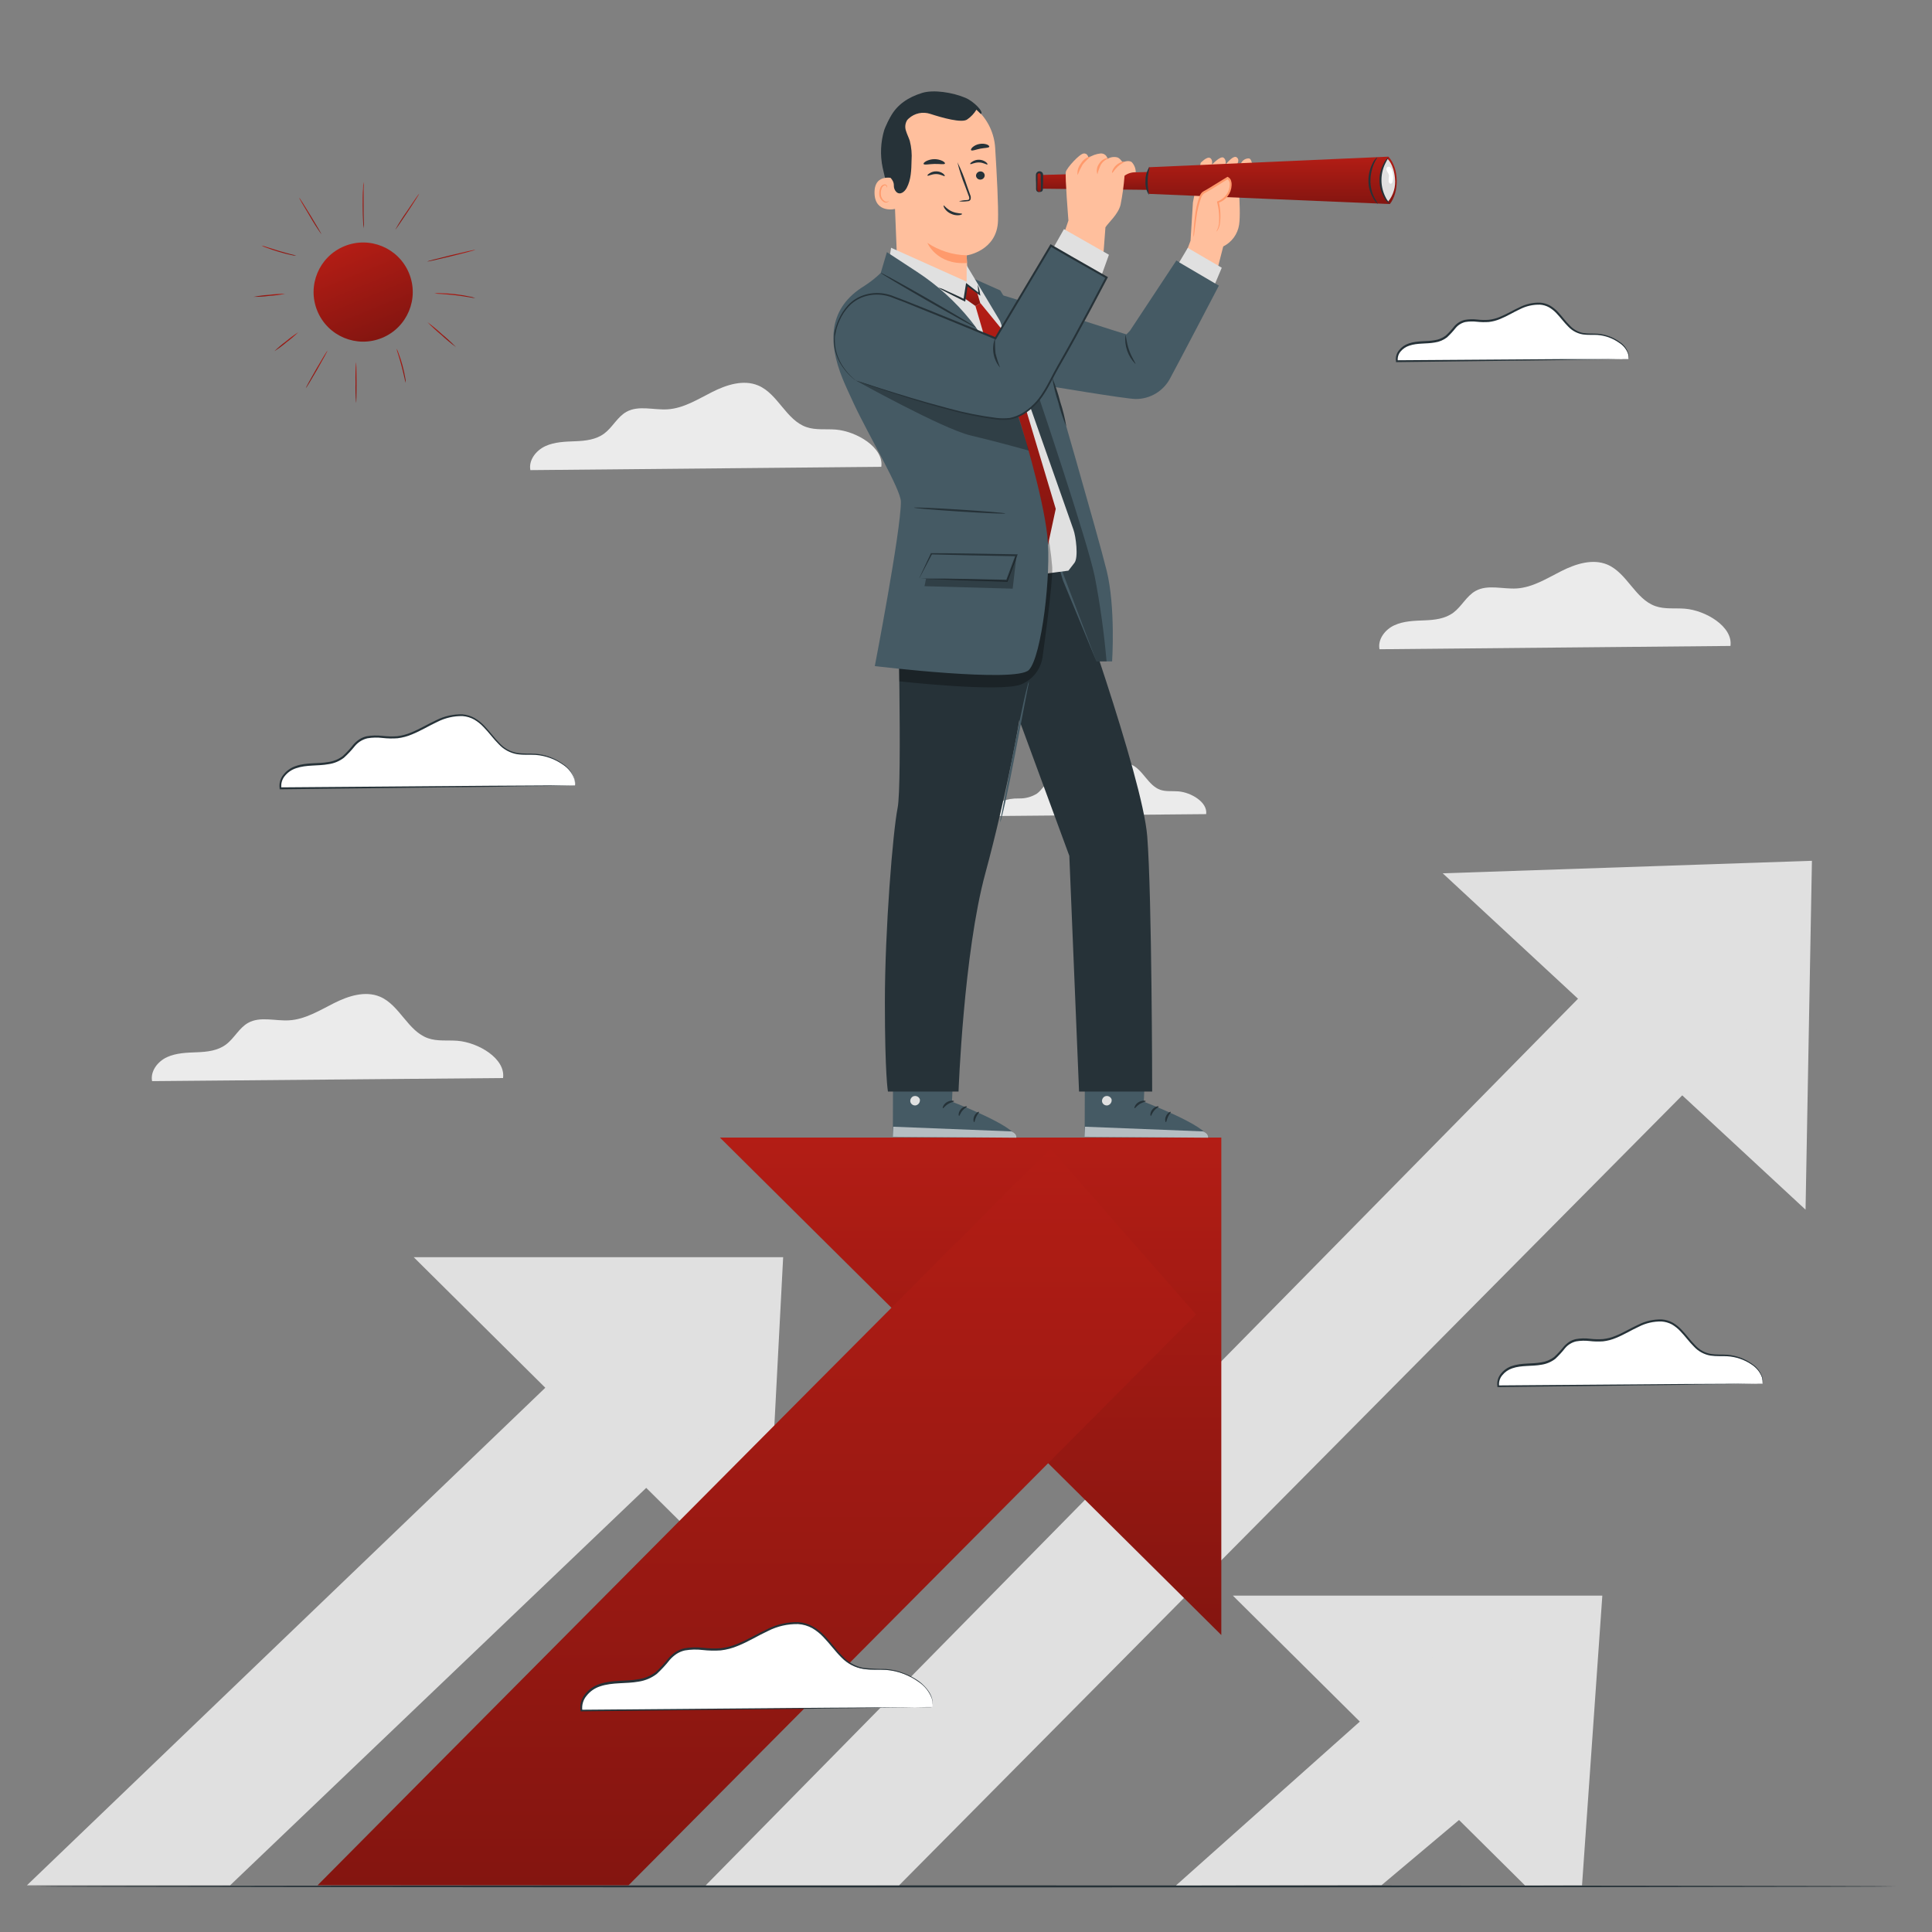 <svg width="169" height="169" viewBox="0 0 169 169" fill="none" xmlns="http://www.w3.org/2000/svg">
<rect x="0" y="0" width="169" height="169" fill="#808080" stroke="none"/>
<path d="M151.37 56.503C151.603 54.813 149.196 53.39 147.385 53.245C146.523 53.177 145.627 53.309 144.809 53.022C143.038 52.407 142.328 50.118 140.601 49.388C139.31 48.844 137.819 49.328 136.569 49.96C135.318 50.592 134.077 51.383 132.678 51.474C131.461 51.552 130.136 51.099 129.072 51.694C128.277 52.136 127.862 53.046 127.132 53.59C126.401 54.134 125.482 54.232 124.593 54.266C123.704 54.3 122.788 54.323 121.977 54.692C121.166 55.06 120.5 55.919 120.669 56.791L151.37 56.503Z" fill="#EBEBEB"/>
<path d="M77.091 40.835C77.327 39.145 74.917 37.726 73.109 37.577C72.247 37.51 71.348 37.641 70.534 37.357C68.759 36.739 68.052 34.451 66.325 33.721C65.031 33.176 63.544 33.66 62.293 34.292C61.042 34.924 59.802 35.715 58.399 35.806C57.182 35.884 55.861 35.431 54.796 36.026C54.002 36.468 53.586 37.378 52.856 37.922C52.126 38.466 51.207 38.564 50.318 38.598C49.429 38.632 48.509 38.655 47.702 39.027C46.894 39.399 46.224 40.251 46.394 41.123L77.091 40.835Z" fill="#EBEBEB"/>
<path d="M44.004 94.3C44.237 92.593 41.831 91.187 40.019 91.042C39.157 90.974 38.258 91.106 37.444 90.819C35.672 90.204 34.963 87.915 33.236 87.185C31.941 86.641 30.454 87.124 29.203 87.757C27.953 88.389 26.699 89.163 25.313 89.251C24.093 89.332 22.771 88.879 21.706 89.474C20.912 89.916 20.496 90.826 19.766 91.37C19.036 91.914 18.117 92.012 17.228 92.046C16.339 92.08 15.419 92.103 14.612 92.472C13.804 92.84 13.135 93.699 13.304 94.571L44.004 94.3Z" fill="#EBEBEB"/>
<path d="M105.507 71.215C105.653 70.171 104.179 69.312 103.074 69.224C102.546 69.18 101.999 69.261 101.498 69.089C100.417 68.711 99.984 67.311 98.926 66.865C98.139 66.527 97.236 66.831 96.462 67.203C95.688 67.575 94.941 68.072 94.096 68.126C93.353 68.173 92.545 67.899 91.892 68.261C91.409 68.531 91.156 69.093 90.706 69.42C90.242 69.708 89.704 69.855 89.158 69.843C88.614 69.828 88.071 69.916 87.559 70.103C87.305 70.201 87.09 70.379 86.946 70.61C86.801 70.841 86.736 71.113 86.758 71.384L105.507 71.215Z" fill="#EBEBEB"/>
<path d="M165.882 165.01C165.882 165.057 129.459 165.098 84.532 165.098C39.605 165.098 3.176 165.057 3.176 165.01C3.176 164.962 39.595 164.922 84.532 164.922C129.469 164.922 165.882 164.962 165.882 165.01Z" fill="#263238"/>
<path d="M107.846 139.578L133.399 164.928L138.387 164.915L140.162 139.578H107.846Z" fill="#E0E0E0"/>
<path d="M128.618 141.977L102.869 164.927L120.854 164.9L136.013 152.15L128.618 141.977Z" fill="#E0E0E0"/>
<path d="M126.201 76.392L157.939 105.815L158.497 75.297L126.201 76.392Z" fill="#E0E0E0"/>
<path d="M147.578 77.664L61.736 164.915H78.65L155.315 87.581L147.578 77.664Z" fill="#E0E0E0"/>
<path d="M36.19 109.973L66.914 140.454L68.506 109.973H36.19Z" fill="#E0E0E0"/>
<path d="M57.517 111.969L2.355 164.916H20.131L64.912 122.143L57.517 111.969Z" fill="#E0E0E0"/>
<path d="M62.975 99.508L106.833 143.022V99.508H62.975Z" fill="url(#paint0_linear_5208_80035)"/>
<path d="M91.911 100.488C90.918 101.283 27.779 164.914 27.779 164.914H54.981L104.617 114.985L91.911 100.488Z" fill="url(#paint1_linear_5208_80035)"/>
<path d="M33.415 29.56C35.63 28.65 36.689 26.117 35.78 23.901C34.87 21.686 32.337 20.627 30.121 21.537C27.905 22.446 26.847 24.98 27.756 27.195C28.666 29.411 31.199 30.47 33.415 29.56Z" fill="url(#paint2_linear_5208_80035)"/>
<path d="M31.152 35.248C31.102 34.653 31.084 34.056 31.098 33.46C31.082 32.864 31.098 32.267 31.145 31.672C31.169 31.672 31.189 32.473 31.189 33.46C31.189 34.447 31.176 35.248 31.152 35.248Z" fill="url(#paint3_linear_5208_80035)"/>
<path d="M28.652 30.66C28.676 30.66 28.267 31.421 27.743 32.33C27.219 33.239 26.773 33.966 26.753 33.953C26.732 33.939 27.138 33.195 27.662 32.283C28.186 31.37 28.632 30.647 28.652 30.66Z" fill="url(#paint4_linear_5208_80035)"/>
<path d="M26.089 29.066C25.771 29.376 25.432 29.664 25.075 29.928C24.737 30.216 24.379 30.48 24.004 30.719C24.323 30.41 24.661 30.122 25.018 29.857C25.357 29.57 25.715 29.306 26.089 29.066Z" fill="url(#paint5_linear_5208_80035)"/>
<path d="M35.492 33.487C35.442 33.344 35.404 33.197 35.377 33.048C35.316 32.774 35.228 32.396 35.117 31.983C35.005 31.571 34.894 31.203 34.809 30.936C34.758 30.792 34.717 30.645 34.688 30.496C34.765 30.628 34.826 30.769 34.87 30.915C35 31.257 35.113 31.606 35.208 31.96C35.32 32.375 35.397 32.757 35.445 33.035C35.479 33.183 35.495 33.335 35.492 33.487Z" fill="url(#paint6_linear_5208_80035)"/>
<path d="M39.887 30.363C39.441 30.034 39.013 29.679 38.606 29.301C38.178 28.949 37.77 28.573 37.383 28.176C37.83 28.503 38.258 28.856 38.664 29.234C39.092 29.588 39.5 29.965 39.887 30.363Z" fill="url(#paint7_linear_5208_80035)"/>
<path d="M41.578 26.076C41.404 26.063 41.23 26.038 41.058 26.002C40.72 25.947 40.291 25.877 39.797 25.822C39.304 25.768 38.858 25.731 38.53 25.711C38.354 25.709 38.179 25.694 38.006 25.663C38.181 25.64 38.357 25.635 38.533 25.647C38.959 25.653 39.384 25.681 39.807 25.731C40.231 25.779 40.652 25.848 41.068 25.937C41.243 25.963 41.414 26.01 41.578 26.076Z" fill="url(#paint8_linear_5208_80035)"/>
<path d="M41.576 21.854C41.576 21.878 40.643 22.128 39.481 22.412C38.318 22.695 37.365 22.905 37.361 22.878C37.358 22.851 38.294 22.604 39.457 22.32C40.62 22.036 41.576 21.827 41.576 21.854Z" fill="url(#paint9_linear_5208_80035)"/>
<path d="M36.67 16.938C36.691 16.938 36.241 17.668 35.656 18.54C35.072 19.412 34.598 20.105 34.578 20.091C34.887 19.539 35.225 19.005 35.592 18.489C36.17 17.62 36.65 16.924 36.67 16.938Z" fill="url(#paint10_linear_5208_80035)"/>
<path d="M31.807 15.91C31.82 16.109 31.82 16.309 31.807 16.508C31.807 16.873 31.807 17.381 31.807 17.942C31.807 18.503 31.807 19.01 31.824 19.378C31.837 19.576 31.837 19.775 31.824 19.973C31.787 19.777 31.766 19.578 31.763 19.378C31.743 19.013 31.723 18.503 31.723 17.942C31.723 17.381 31.723 16.873 31.76 16.505C31.758 16.306 31.774 16.107 31.807 15.91Z" fill="url(#paint11_linear_5208_80035)"/>
<path d="M28.12 20.5C27.755 19.99 27.417 19.462 27.106 18.918C26.562 18.029 26.142 17.299 26.163 17.285C26.183 17.272 26.643 17.982 27.177 18.871C27.711 19.759 28.14 20.486 28.12 20.5Z" fill="url(#paint12_linear_5208_80035)"/>
<path d="M25.922 22.369C25.765 22.365 25.61 22.343 25.459 22.305C25.178 22.244 24.783 22.149 24.37 22.024C23.958 21.899 23.569 21.771 23.302 21.666C23.152 21.62 23.008 21.557 22.873 21.477C23.026 21.507 23.177 21.55 23.323 21.605C23.596 21.693 23.975 21.815 24.394 21.943C24.813 22.071 25.198 22.173 25.476 22.247C25.628 22.274 25.777 22.314 25.922 22.369Z" fill="url(#paint13_linear_5208_80035)"/>
<path d="M24.957 25.699C24.5 25.79 24.038 25.85 23.574 25.878C23.113 25.939 22.647 25.969 22.182 25.966C22.638 25.877 23.1 25.818 23.564 25.787C24.026 25.728 24.491 25.699 24.957 25.699Z" fill="url(#paint14_linear_5208_80035)"/>
<path d="M154.177 121.038C154.356 119.754 152.541 118.696 151.179 118.584C150.53 118.534 149.854 118.632 149.238 118.419C147.903 117.952 147.373 116.229 146.071 115.681C145.098 115.272 143.976 115.637 143.029 116.11C142.083 116.583 141.153 117.182 140.102 117.249C139.186 117.31 138.189 116.969 137.398 117.418C136.8 117.756 136.486 118.432 135.935 118.845C135.362 119.2 134.699 119.38 134.025 119.362C133.353 119.35 132.684 119.465 132.055 119.7C131.446 119.977 130.943 120.623 131.071 121.278L154.177 121.038Z" fill="white"/>
<path d="M154.172 121.037H154.06H153.722L152.404 121.06L147.51 121.135L131.059 121.334H130.985V121.263C130.955 121.069 130.967 120.872 131.019 120.683C131.072 120.494 131.164 120.318 131.289 120.168C131.536 119.853 131.87 119.618 132.249 119.492C133.114 119.198 134.01 119.323 134.828 119.171C135.234 119.111 135.619 118.951 135.947 118.704C136.248 118.424 136.529 118.121 136.785 117.799C136.925 117.639 137.085 117.498 137.262 117.379C137.442 117.263 137.643 117.181 137.853 117.136C138.257 117.065 138.67 117.055 139.077 117.106C139.461 117.152 139.85 117.161 140.236 117.133C140.61 117.09 140.977 116.994 141.324 116.849C142.021 116.568 142.649 116.173 143.312 115.875C143.948 115.554 144.654 115.396 145.367 115.416C145.709 115.442 146.041 115.542 146.34 115.71C146.62 115.877 146.875 116.083 147.097 116.321C147.537 116.781 147.882 117.275 148.284 117.673C148.644 118.073 149.127 118.341 149.656 118.434C150.156 118.515 150.646 118.471 151.106 118.505C151.895 118.572 152.65 118.855 153.29 119.323C153.707 119.603 154.017 120.016 154.168 120.496C154.209 120.665 154.215 120.841 154.185 121.013C154.191 120.842 154.174 120.672 154.135 120.506C153.972 120.042 153.661 119.645 153.249 119.377C152.607 118.939 151.858 118.683 151.083 118.637C150.633 118.61 150.143 118.657 149.622 118.579C149.068 118.485 148.56 118.209 148.179 117.795C147.763 117.386 147.415 116.893 146.983 116.443C146.769 116.215 146.525 116.018 146.256 115.858C145.972 115.706 145.658 115.616 145.337 115.595C144.649 115.581 143.968 115.737 143.356 116.051C142.707 116.345 142.078 116.744 141.365 117.031C141.004 117.185 140.623 117.287 140.233 117.332C139.836 117.36 139.438 117.351 139.043 117.305C138.653 117.259 138.258 117.269 137.87 117.335C137.485 117.426 137.14 117.641 136.89 117.947C136.631 118.278 136.346 118.587 136.038 118.873C135.687 119.139 135.274 119.312 134.838 119.377C133.983 119.532 133.098 119.411 132.286 119.691C131.94 119.805 131.635 120.018 131.408 120.303C131.297 120.434 131.216 120.587 131.169 120.752C131.123 120.917 131.112 121.09 131.137 121.26L131.049 121.189L147.442 121.064L152.357 121.04H154.047C154.088 121.036 154.13 121.035 154.172 121.037Z" fill="#263238"/>
<path d="M81.557 149.328C81.79 147.621 79.384 146.215 77.572 146.069C76.71 146.002 75.814 146.133 74.996 145.846C73.225 145.231 72.515 142.943 70.788 142.213C69.494 141.668 68.007 142.152 66.756 142.784C65.505 143.416 64.265 144.207 62.865 144.295C61.645 144.376 60.324 143.923 59.259 144.518C58.465 144.961 58.049 145.87 57.319 146.414C56.589 146.958 55.669 147.056 54.781 147.09C53.892 147.124 52.972 147.147 52.164 147.516C51.357 147.884 50.687 148.743 50.856 149.615L81.557 149.328Z" fill="white"/>
<path d="M81.558 149.326H81.406H80.956L79.202 149.356L72.695 149.447L50.857 149.697H50.783V149.626C50.744 149.373 50.759 149.114 50.827 148.868C50.895 148.621 51.015 148.391 51.178 148.193C51.505 147.783 51.944 147.476 52.442 147.311C53.585 146.922 54.771 147.088 55.863 146.885C56.408 146.807 56.924 146.591 57.364 146.26C57.766 145.887 58.139 145.484 58.479 145.053C58.662 144.841 58.874 144.654 59.108 144.499C59.346 144.349 59.607 144.242 59.882 144.181C60.415 144.09 60.959 144.077 61.497 144.141C62.011 144.202 62.529 144.214 63.045 144.178C63.544 144.12 64.032 143.991 64.495 143.796C65.425 143.424 66.26 142.904 67.135 142.501C67.973 142.081 68.902 141.873 69.839 141.896C70.291 141.928 70.729 142.059 71.124 142.282C71.499 142.5 71.841 142.772 72.138 143.089C72.719 143.694 73.178 144.354 73.716 144.888C74.198 145.419 74.842 145.775 75.548 145.902C76.189 145.964 76.833 145.995 77.478 145.993C78.045 146.036 78.602 146.168 79.127 146.385C79.569 146.559 79.988 146.786 80.375 147.061C80.682 147.287 80.953 147.558 81.179 147.865C81.346 148.09 81.469 148.345 81.541 148.616C81.583 148.782 81.598 148.955 81.585 149.126C81.585 149.244 81.585 149.298 81.585 149.298C81.585 149.298 81.585 149.234 81.585 149.119C81.589 148.952 81.568 148.784 81.524 148.622C81.31 148.005 80.898 147.476 80.351 147.118C79.967 146.844 79.552 146.617 79.114 146.442C78.594 146.235 78.046 146.11 77.488 146.071C76.89 146.033 76.237 146.098 75.548 145.993C74.812 145.884 74.132 145.534 73.615 144.999C73.064 144.458 72.6 143.799 72.029 143.208C71.744 142.902 71.416 142.639 71.056 142.427C70.678 142.218 70.26 142.094 69.829 142.065C68.912 142.043 68.003 142.25 67.186 142.667C66.324 143.062 65.496 143.59 64.543 143.972C64.066 144.173 63.563 144.306 63.049 144.367C62.523 144.403 61.994 144.392 61.47 144.333C60.95 144.27 60.422 144.282 59.905 144.37C59.651 144.428 59.409 144.529 59.189 144.668C58.967 144.816 58.766 144.992 58.59 145.192C58.246 145.63 57.867 146.04 57.458 146.419C56.998 146.773 56.457 147.005 55.883 147.095C54.751 147.301 53.575 147.142 52.486 147.514C52.02 147.666 51.61 147.953 51.307 148.339C51.158 148.516 51.049 148.723 50.986 148.945C50.923 149.168 50.908 149.401 50.941 149.63L50.854 149.559L72.638 149.38L79.161 149.342H81.395C81.449 149.334 81.503 149.328 81.558 149.326Z" fill="#263238"/>
<path d="M50.299 68.718C50.495 67.285 48.474 66.109 46.957 65.984C46.23 65.926 45.48 66.038 44.793 65.798C43.306 65.281 42.711 63.361 41.261 62.756C40.176 62.3 38.926 62.709 37.881 63.236C36.837 63.763 35.792 64.432 34.616 64.507C33.602 64.571 32.487 64.192 31.574 64.693C30.898 65.064 30.56 65.832 29.945 66.284C29.33 66.737 28.559 66.822 27.816 66.862C27.072 66.903 26.298 66.91 25.619 67.221C24.939 67.532 24.378 68.235 24.52 68.982L50.299 68.718Z" fill="white"/>
<path d="M50.301 68.719H50.176H49.798L48.327 68.746L42.869 68.827L24.532 69.043H24.461V68.972C24.428 68.758 24.441 68.539 24.5 68.329C24.558 68.12 24.66 67.926 24.799 67.759C25.074 67.412 25.444 67.153 25.864 67.012C26.827 66.674 27.824 66.826 28.74 66.654C29.195 66.59 29.625 66.411 29.991 66.133C30.328 65.821 30.64 65.482 30.924 65.119C31.074 64.95 31.246 64.8 31.434 64.673C31.634 64.545 31.855 64.454 32.086 64.403C32.533 64.329 32.988 64.317 33.438 64.369C33.868 64.421 34.301 64.432 34.733 64.403C35.151 64.353 35.561 64.245 35.95 64.082C36.727 63.771 37.427 63.331 38.164 62.997C38.871 62.639 39.656 62.464 40.449 62.486C40.831 62.517 41.201 62.633 41.533 62.824C41.845 63.008 42.128 63.236 42.375 63.5C42.865 64.011 43.247 64.562 43.697 65.008C44.099 65.454 44.639 65.754 45.231 65.859C45.792 65.947 46.34 65.9 46.85 65.937C47.73 66.011 48.572 66.326 49.284 66.847C49.748 67.158 50.093 67.618 50.261 68.151C50.298 68.292 50.311 68.439 50.298 68.584C50.298 68.682 50.298 68.726 50.298 68.726C50.298 68.726 50.298 68.672 50.298 68.577C50.3 68.437 50.282 68.297 50.244 68.161C50.065 67.644 49.719 67.2 49.26 66.901C48.553 66.401 47.724 66.102 46.86 66.035C46.36 66.005 45.812 66.059 45.231 65.971C44.614 65.864 44.05 65.556 43.626 65.096C43.166 64.643 42.777 64.082 42.294 63.595C42.056 63.339 41.781 63.119 41.479 62.943C41.167 62.769 40.821 62.665 40.465 62.638C39.698 62.623 38.939 62.797 38.255 63.145C37.532 63.483 36.828 63.919 36.038 64.24C35.635 64.412 35.211 64.526 34.777 64.579C34.335 64.612 33.892 64.603 33.452 64.552C33.016 64.499 32.574 64.509 32.14 64.582C31.712 64.682 31.327 64.92 31.045 65.258C30.752 65.625 30.43 65.969 30.082 66.285C29.693 66.582 29.235 66.774 28.75 66.843C27.797 67.019 26.81 66.884 25.904 67.198C25.517 67.322 25.173 67.557 24.917 67.874C24.794 68.021 24.703 68.193 24.652 68.377C24.6 68.562 24.588 68.756 24.617 68.945L24.529 68.874L42.804 68.733L48.283 68.702H50.311L50.301 68.719Z" fill="#263238"/>
<path d="M142.443 31.409C142.596 30.283 141.007 29.357 139.814 29.259C139.243 29.215 138.655 29.3 138.124 29.114C136.954 28.705 136.488 27.194 135.349 26.714C134.494 26.356 133.514 26.674 132.685 27.093C131.857 27.512 131.043 28.032 130.12 28.09C129.316 28.14 128.43 27.843 127.754 28.235C127.23 28.529 126.956 29.131 126.473 29.489C125.97 29.798 125.39 29.955 124.8 29.942C124.212 29.927 123.626 30.022 123.073 30.223C122.539 30.469 122.099 31.03 122.211 31.608L142.443 31.409Z" fill="white"/>
<path d="M142.445 31.406H142.347H142.05L140.897 31.43L136.608 31.497L122.189 31.676H122.114V31.605C122.087 31.434 122.097 31.259 122.143 31.092C122.189 30.924 122.271 30.769 122.382 30.635C122.601 30.36 122.896 30.155 123.23 30.044C123.99 29.784 124.775 29.895 125.491 29.76C125.846 29.712 126.183 29.572 126.468 29.354C126.732 29.109 126.976 28.843 127.198 28.56C127.441 28.269 127.772 28.065 128.141 27.979C128.496 27.918 128.858 27.909 129.216 27.952C129.552 27.991 129.892 27.999 130.23 27.975C130.558 27.938 130.878 27.855 131.183 27.729C131.791 27.485 132.342 27.14 132.924 26.877C133.482 26.593 134.103 26.454 134.729 26.475C135.03 26.495 135.324 26.583 135.587 26.731C135.837 26.877 136.065 27.058 136.263 27.269C136.645 27.671 136.939 28.107 137.301 28.455C137.614 28.806 138.035 29.044 138.497 29.131C138.937 29.202 139.366 29.162 139.768 29.192C140.461 29.252 141.124 29.501 141.685 29.912C142.049 30.152 142.32 30.51 142.452 30.926C142.488 31.074 142.494 31.228 142.469 31.379C142.468 31.23 142.451 31.081 142.418 30.936C142.266 30.536 141.986 30.199 141.62 29.976C141.065 29.585 140.415 29.352 139.738 29.3C139.346 29.277 138.916 29.32 138.457 29.253C137.972 29.172 137.526 28.935 137.189 28.577C136.824 28.219 136.513 27.783 136.141 27.394C135.953 27.195 135.738 27.023 135.503 26.884C135.257 26.748 134.985 26.668 134.705 26.65C134.105 26.635 133.51 26.769 132.974 27.039C132.407 27.299 131.856 27.647 131.23 27.901C130.913 28.035 130.579 28.124 130.237 28.165C129.887 28.19 129.537 28.183 129.189 28.144C128.851 28.104 128.51 28.112 128.175 28.168C127.84 28.247 127.54 28.435 127.323 28.702C127.094 28.991 126.843 29.262 126.573 29.513C126.265 29.749 125.902 29.902 125.518 29.956C124.768 30.095 123.99 29.99 123.284 30.233C122.98 30.329 122.71 30.511 122.507 30.757C122.412 30.871 122.342 31.003 122.302 31.146C122.261 31.289 122.252 31.439 122.273 31.585L122.185 31.514L136.55 31.413H140.86H142.34L142.445 31.406Z" fill="#263238"/>
<path d="M83.516 90.815L83.273 96.372C83.273 96.372 88.84 98.488 88.897 99.519L78.102 99.434L78.125 90.758L83.516 90.815Z" fill="#455A64"/>
<path d="M79.942 95.879C79.838 95.91 79.749 95.978 79.692 96.07C79.634 96.162 79.613 96.272 79.632 96.379C79.658 96.484 79.724 96.576 79.816 96.633C79.908 96.691 80.019 96.712 80.125 96.69C80.238 96.66 80.335 96.589 80.398 96.491C80.461 96.392 80.484 96.274 80.463 96.159C80.424 96.053 80.345 95.965 80.243 95.916C80.141 95.866 80.023 95.857 79.915 95.892" fill="#E0E0E0"/>
<g opacity="0.6">
<path d="M78.102 99.434L78.139 98.559L88.475 98.968C88.475 98.968 88.955 99.18 88.897 99.519L78.102 99.434Z" fill="white"/>
</g>
<path d="M83.454 96.329C83.454 96.383 83.186 96.407 82.926 96.573C82.666 96.738 82.527 96.962 82.477 96.941C82.426 96.921 82.51 96.603 82.815 96.417C83.119 96.231 83.464 96.272 83.454 96.329Z" fill="#263238"/>
<path d="M84.582 96.796C84.582 96.847 84.366 96.935 84.183 97.154C84.001 97.374 83.95 97.611 83.896 97.611C83.842 97.611 83.811 97.31 84.041 97.036C84.271 96.762 84.582 96.745 84.582 96.796Z" fill="#263238"/>
<path d="M85.212 98.159C85.165 98.159 85.094 97.905 85.229 97.618C85.364 97.331 85.614 97.219 85.638 97.263C85.661 97.307 85.506 97.459 85.394 97.696C85.283 97.932 85.263 98.156 85.212 98.159Z" fill="#263238"/>
<path d="M83.37 95.047C83.347 95.094 83.107 95.02 82.806 95.047C82.505 95.074 82.275 95.159 82.248 95.111C82.221 95.064 82.448 94.881 82.799 94.865C83.151 94.848 83.394 95.007 83.37 95.047Z" fill="#263238"/>
<path d="M100.292 90.815L100.052 96.372C100.052 96.372 105.623 98.488 105.677 99.519L94.881 99.434L94.904 90.758L100.292 90.815Z" fill="#455A64"/>
<path d="M96.713 95.88C96.61 95.911 96.521 95.979 96.464 96.071C96.406 96.163 96.385 96.273 96.403 96.38C96.429 96.485 96.495 96.576 96.587 96.634C96.679 96.692 96.79 96.712 96.896 96.691C97.009 96.662 97.107 96.591 97.17 96.492C97.233 96.394 97.256 96.275 97.234 96.16C97.196 96.053 97.117 95.965 97.015 95.915C96.912 95.865 96.794 95.857 96.686 95.893" fill="#E0E0E0"/>
<g opacity="0.6">
<path d="M94.873 99.434L94.91 98.559L105.246 98.968C105.246 98.968 105.726 99.18 105.669 99.519L94.873 99.434Z" fill="white"/>
</g>
<path d="M100.221 96.329C100.221 96.383 99.954 96.407 99.693 96.573C99.433 96.738 99.294 96.962 99.247 96.941C99.2 96.921 99.278 96.603 99.585 96.417C99.893 96.231 100.234 96.272 100.221 96.329Z" fill="#263238"/>
<path d="M101.352 96.796C101.352 96.847 101.136 96.935 100.954 97.154C100.771 97.374 100.72 97.611 100.666 97.611C100.612 97.611 100.585 97.31 100.815 97.036C101.045 96.762 101.352 96.745 101.352 96.796Z" fill="#263238"/>
<path d="M101.983 98.159C101.935 98.159 101.864 97.905 102.003 97.618C102.142 97.331 102.385 97.219 102.409 97.263C102.432 97.307 102.277 97.459 102.169 97.696C102.06 97.932 102.037 98.156 101.983 98.159Z" fill="#263238"/>
<path d="M100.139 95.047C100.115 95.094 99.875 95.02 99.578 95.047C99.28 95.074 99.047 95.159 99.02 95.111C98.993 95.064 99.216 94.881 99.567 94.865C99.919 94.848 100.166 95.007 100.139 95.047Z" fill="#263238"/>
<path d="M78.154 17.824C77.748 16.794 77.43 15.731 77.205 14.647C76.98 13.558 77.03 12.43 77.35 11.365C77.401 11.206 77.86 10.134 78.026 10.145C78.144 10.145 77.874 11.159 77.938 11.25C78.519 12.241 78.785 13.386 78.702 14.532C78.643 15.643 78.459 16.744 78.154 17.814" fill="#263238"/>
<path d="M78.509 23.718L78.107 13.677C77.917 10.908 79.154 8.424 81.93 8.312H82.23C83.465 8.335 84.646 8.82 85.539 9.673C86.432 10.526 86.971 11.684 87.05 12.916C87.202 15.329 87.341 18.006 87.3 19.301C87.223 21.961 84.552 22.343 84.552 22.343C84.552 22.343 84.667 24.273 84.688 25.047C84.688 25.047 84.404 25.253 81.923 25.341C79.442 25.429 78.509 23.718 78.509 23.718Z" fill="#FFBF9D"/>
<path d="M84.554 22.331C83.33 22.304 82.14 21.927 81.123 21.246C81.123 21.246 81.934 23.196 84.594 23.004L84.554 22.331Z" fill="#FF9A6C"/>
<path d="M86.135 15.332C86.135 15.431 86.097 15.526 86.027 15.597C85.957 15.668 85.863 15.708 85.764 15.71C85.668 15.716 85.573 15.684 85.501 15.62C85.428 15.557 85.383 15.468 85.375 15.372C85.377 15.273 85.417 15.179 85.487 15.109C85.557 15.039 85.651 14.999 85.75 14.997C85.846 14.99 85.94 15.022 86.012 15.085C86.084 15.147 86.129 15.236 86.135 15.332Z" fill="#263238"/>
<path d="M86.377 14.385C86.33 14.436 86.04 14.216 85.634 14.21C85.228 14.203 84.924 14.402 84.88 14.352C84.836 14.301 84.907 14.243 85.039 14.149C85.219 14.029 85.431 13.967 85.647 13.973C85.86 13.977 86.066 14.048 86.236 14.176C86.361 14.274 86.401 14.365 86.377 14.385Z" fill="#263238"/>
<path d="M82.639 15.401C82.592 15.448 82.301 15.232 81.899 15.225C81.497 15.219 81.186 15.418 81.142 15.367C81.098 15.317 81.169 15.256 81.304 15.165C81.482 15.043 81.694 14.982 81.909 14.989C82.123 14.99 82.33 15.06 82.501 15.188C82.622 15.29 82.663 15.377 82.639 15.401Z" fill="#263238"/>
<path d="M83.885 17.609C84.105 17.543 84.332 17.507 84.561 17.501C84.666 17.501 84.764 17.474 84.784 17.403C84.795 17.295 84.773 17.187 84.72 17.092L84.426 16.291C84.147 15.611 83.921 14.91 83.75 14.195C84.079 14.848 84.355 15.526 84.575 16.223L84.859 17.028C84.922 17.154 84.937 17.299 84.903 17.437C84.888 17.474 84.864 17.507 84.834 17.533C84.804 17.559 84.769 17.579 84.73 17.589C84.671 17.602 84.611 17.608 84.551 17.609C84.33 17.638 84.106 17.638 83.885 17.609Z" fill="#263238"/>
<path d="M82.66 14.307C82.609 14.416 82.207 14.328 81.724 14.341C81.24 14.355 80.841 14.453 80.787 14.341C80.764 14.294 80.841 14.196 81.007 14.101C81.227 13.988 81.47 13.927 81.717 13.922C81.964 13.918 82.209 13.97 82.433 14.074C82.602 14.162 82.683 14.257 82.66 14.307Z" fill="#263238"/>
<path d="M86.532 12.843C86.471 12.951 86.13 12.927 85.745 13.005C85.359 13.083 85.045 13.221 84.95 13.143C84.906 13.103 84.95 13.002 85.062 12.887C85.234 12.735 85.445 12.634 85.67 12.596C85.896 12.55 86.129 12.566 86.346 12.643C86.502 12.718 86.566 12.802 86.532 12.843Z" fill="#263238"/>
<path d="M78.293 15.633C78.246 15.613 76.471 15.062 76.498 16.88C76.525 18.699 78.347 18.3 78.351 18.249C78.354 18.198 78.293 15.633 78.293 15.633Z" fill="#FFBF9D"/>
<path d="M77.746 17.575C77.746 17.575 77.712 17.598 77.658 17.622C77.621 17.638 77.58 17.646 77.54 17.646C77.499 17.646 77.459 17.638 77.421 17.622C77.303 17.549 77.207 17.445 77.141 17.322C77.076 17.199 77.044 17.061 77.05 16.922C77.042 16.766 77.07 16.61 77.131 16.466C77.148 16.409 77.178 16.357 77.219 16.314C77.26 16.271 77.311 16.239 77.367 16.219C77.403 16.209 77.442 16.212 77.476 16.228C77.51 16.243 77.537 16.27 77.553 16.304C77.58 16.354 77.553 16.392 77.58 16.395C77.607 16.398 77.618 16.364 77.601 16.287C77.59 16.243 77.565 16.204 77.53 16.175C77.479 16.138 77.416 16.122 77.354 16.131C77.277 16.145 77.205 16.178 77.146 16.229C77.086 16.279 77.041 16.345 77.016 16.419C76.94 16.578 76.904 16.753 76.911 16.929C76.904 17.091 76.946 17.252 77.031 17.39C77.116 17.529 77.24 17.639 77.388 17.706C77.436 17.72 77.487 17.722 77.537 17.714C77.587 17.705 77.634 17.685 77.675 17.656C77.746 17.615 77.746 17.575 77.746 17.575Z" fill="#FF9A6C"/>
<path d="M85.801 9.973C86.092 9.801 85.186 8.868 84.449 8.557C83.344 8.087 81.664 7.82 80.664 8.128C79.457 8.503 78.46 9.142 77.875 10.251C77.316 11.39 77.069 12.658 77.159 13.925C77.152 14.312 77.249 14.695 77.439 15.033C77.703 15.429 78.196 15.672 78.189 16.226C78.185 16.327 78.201 16.427 78.236 16.522C78.271 16.617 78.324 16.703 78.392 16.777C78.73 17.115 79.132 16.777 79.312 16.439C79.697 15.719 79.721 14.864 79.737 14.046C79.779 13.466 79.727 12.883 79.582 12.319C79.484 12.018 79.335 11.734 79.244 11.427C79.194 11.276 79.177 11.117 79.195 10.959C79.213 10.801 79.266 10.649 79.349 10.514C79.392 10.459 79.441 10.408 79.494 10.362C79.743 10.135 80.048 9.978 80.378 9.907C80.707 9.837 81.05 9.855 81.37 9.96C82.404 10.298 84.169 10.798 84.618 10.44C84.94 10.217 85.21 9.929 85.412 9.595L85.801 9.973Z" fill="#263238"/>
<path d="M84.164 18.712C84.164 18.743 84.073 18.803 83.891 18.824C83.65 18.848 83.408 18.804 83.191 18.699C82.967 18.604 82.775 18.448 82.637 18.249C82.538 18.094 82.522 17.979 82.549 17.965C82.576 17.952 82.829 18.303 83.275 18.499C83.722 18.695 84.134 18.645 84.164 18.712Z" fill="#263238"/>
<path d="M109.515 14.281C109.515 14.281 109.444 13.855 109.234 13.855C109.093 13.855 108.954 13.895 108.834 13.97C108.714 14.045 108.619 14.153 108.558 14.281C108.413 14.592 109.515 14.281 109.515 14.281Z" fill="#FFBF9D"/>
<path d="M104.141 21.059L104.351 17.703L105.027 14.245C105.027 14.245 105.554 13.684 105.835 13.812C106.115 13.941 106.011 14.407 106.011 14.407C106.011 14.407 106.747 13.61 107.025 13.792C107.302 13.975 107.2 14.407 107.2 14.407C107.2 14.407 107.876 13.522 108.184 13.765C108.492 14.008 108.184 14.407 108.184 14.407C108.184 14.407 108.6 18.277 108.39 19.663C108.327 20.067 108.168 20.45 107.926 20.78C107.684 21.11 107.367 21.377 107.001 21.559L106.443 23.736L103.695 22.242L104.141 21.059Z" fill="#FFBF9D"/>
<path d="M105.818 16.669L90.898 16.503V15.31L105.818 14.891V16.669Z" fill="url(#paint15_linear_5208_80035)"/>
<path d="M121.575 17.847L100.494 16.958C100.231 16.204 100.231 15.383 100.494 14.629L121.45 13.703C122.393 14.707 122.403 16.816 121.575 17.847Z" fill="url(#paint16_linear_5208_80035)"/>
<path d="M121.37 13.898C121.37 13.898 120.735 14.493 120.758 15.788C120.782 17.082 121.434 17.627 121.434 17.627C121.892 17.055 122.105 16.326 122.026 15.599C121.914 14.331 121.37 13.898 121.37 13.898Z" fill="#E0E0E0"/>
<path d="M120.528 17.847C120.356 17.709 120.216 17.535 120.119 17.337C119.844 16.873 119.7 16.344 119.703 15.806C119.703 15.271 119.829 14.744 120.072 14.268C120.162 14.064 120.304 13.886 120.484 13.754C120.508 13.754 120.345 13.963 120.183 14.322C119.985 14.793 119.881 15.298 119.879 15.809C119.876 16.319 119.991 16.822 120.217 17.279C120.331 17.462 120.435 17.652 120.528 17.847Z" fill="#263238"/>
<path d="M121.464 13.75C121.488 13.77 121.332 13.966 121.163 14.325C120.942 14.789 120.832 15.299 120.842 15.813C120.852 16.328 120.982 16.833 121.221 17.289C121.311 17.481 121.439 17.653 121.596 17.796C121.596 17.796 121.525 17.796 121.427 17.725C121.298 17.622 121.191 17.494 121.113 17.35C120.829 16.888 120.675 16.358 120.665 15.816C120.654 15.274 120.789 14.739 121.055 14.267C121.149 14.065 121.289 13.887 121.464 13.75Z" fill="#263238"/>
<path d="M121.739 14.835C121.715 14.767 121.677 14.705 121.627 14.653C121.603 14.626 121.572 14.606 121.538 14.594C121.503 14.582 121.467 14.579 121.431 14.585C121.395 14.594 121.363 14.612 121.337 14.637C121.31 14.663 121.292 14.695 121.282 14.73C121.265 14.801 121.273 14.875 121.306 14.94C121.384 15.092 121.509 15.234 121.502 15.386C121.495 15.538 121.461 15.69 121.472 15.842C121.474 15.898 121.492 15.951 121.522 15.998C121.537 16.022 121.558 16.041 121.583 16.053C121.608 16.066 121.636 16.071 121.664 16.069C121.755 16.069 121.799 15.954 121.82 15.866C121.9 15.522 121.871 15.162 121.739 14.835Z" fill="white"/>
<path d="M100.489 17.035C100.268 16.672 100.167 16.248 100.202 15.825C100.184 15.399 100.303 14.979 100.54 14.625C100.591 14.645 100.395 15.162 100.388 15.828C100.381 16.494 100.54 17.018 100.489 17.035Z" fill="#263238"/>
<path d="M90.869 16.783C90.809 16.783 90.751 16.76 90.709 16.717C90.666 16.675 90.643 16.617 90.643 16.557V15.293C90.643 15.233 90.666 15.175 90.709 15.133C90.751 15.09 90.809 15.066 90.869 15.066C90.929 15.066 90.987 15.09 91.03 15.133C91.073 15.175 91.098 15.232 91.099 15.293V16.56C91.097 16.62 91.072 16.677 91.029 16.718C90.986 16.76 90.929 16.784 90.869 16.783Z" fill="url(#paint17_linear_5208_80035)"/>
<path d="M90.874 16.785C90.874 16.785 90.934 16.785 90.995 16.708C91.031 16.672 91.052 16.623 91.053 16.572C91.053 16.495 91.053 16.417 91.053 16.336C91.053 16.133 91.053 15.924 91.036 15.707C91.036 15.585 91.036 15.464 91.036 15.335C91.041 15.314 91.041 15.292 91.036 15.27C91.032 15.249 91.022 15.229 91.008 15.211C90.995 15.194 90.977 15.18 90.957 15.171C90.938 15.161 90.916 15.156 90.894 15.156C90.872 15.157 90.851 15.162 90.831 15.172C90.812 15.181 90.794 15.195 90.781 15.213C90.767 15.23 90.758 15.249 90.753 15.271C90.748 15.292 90.747 15.314 90.752 15.335C90.752 15.464 90.752 15.585 90.752 15.707C90.752 15.932 90.745 16.142 90.732 16.336V16.572C90.731 16.597 90.736 16.622 90.745 16.645C90.754 16.669 90.768 16.69 90.786 16.708C90.847 16.768 90.911 16.772 90.907 16.785C90.904 16.799 90.843 16.823 90.742 16.762C90.712 16.741 90.687 16.715 90.668 16.684C90.65 16.653 90.638 16.618 90.634 16.583C90.634 16.502 90.634 16.42 90.634 16.336C90.634 16.133 90.634 15.924 90.617 15.707C90.617 15.585 90.617 15.464 90.617 15.335C90.609 15.249 90.634 15.163 90.688 15.095C90.717 15.06 90.754 15.031 90.796 15.011C90.839 14.991 90.885 14.981 90.931 14.98C90.978 14.982 91.024 14.992 91.066 15.012C91.109 15.032 91.147 15.06 91.178 15.095C91.23 15.164 91.254 15.25 91.245 15.335C91.245 15.464 91.245 15.585 91.245 15.707C91.245 15.932 91.239 16.142 91.225 16.336C91.225 16.42 91.225 16.502 91.225 16.583C91.22 16.619 91.207 16.653 91.188 16.684C91.169 16.714 91.143 16.741 91.114 16.762C90.928 16.823 90.87 16.792 90.874 16.785Z" fill="#263238"/>
<path d="M93.46 19.286C93.46 19.286 93.142 15.368 93.237 15.023C93.332 14.679 94.41 13.469 94.788 13.428C95.167 13.387 95.208 13.807 95.208 13.807C95.522 13.597 95.883 13.466 96.259 13.425C96.403 13.411 96.546 13.451 96.662 13.538C96.777 13.625 96.855 13.752 96.881 13.895C97.132 13.744 97.431 13.697 97.716 13.763C97.939 13.803 98.196 14.195 98.196 14.195C98.196 14.195 98.746 13.959 99.01 14.195C99.225 14.432 99.346 14.74 99.348 15.061C98.997 15.058 98.654 15.167 98.368 15.371C98.304 16.225 98.188 17.074 98.02 17.913C97.81 18.752 96.979 19.448 96.698 19.881L96.478 22.777L92.916 20.898L93.46 19.286Z" fill="#FFBF9D"/>
<path d="M94.261 15.315C94.238 15.135 94.252 14.952 94.302 14.777C94.353 14.603 94.439 14.441 94.555 14.301C94.646 14.143 94.769 14.006 94.916 13.898C95.064 13.791 95.232 13.715 95.41 13.676C95.153 13.897 94.916 14.14 94.7 14.402C94.53 14.695 94.383 15 94.261 15.315Z" fill="#FF9A6C"/>
<path d="M95.994 15.249C95.943 15.093 95.93 14.928 95.956 14.766C95.982 14.605 96.046 14.451 96.143 14.319C96.264 14.116 96.449 13.959 96.67 13.873C96.839 13.816 96.95 13.829 96.954 13.85C96.957 13.87 96.541 13.985 96.295 14.414C96.166 14.681 96.065 14.961 95.994 15.249Z" fill="#FF9A6C"/>
<path d="M97.284 15.119C97.237 15.119 97.314 14.737 97.649 14.443C97.984 14.149 98.356 14.105 98.359 14.146C98.362 14.186 98.058 14.305 97.767 14.575C97.477 14.845 97.345 15.136 97.284 15.119Z" fill="#FF9A6C"/>
<path d="M106.404 20.245C106.999 19.546 106.546 17.663 106.546 17.663C106.795 17.574 107.021 17.428 107.203 17.236C107.386 17.044 107.521 16.811 107.597 16.558C107.807 15.716 107.387 15.574 107.387 15.574C107.245 15.645 105.948 16.487 105.282 16.838C104.616 17.19 104.406 20.759 104.406 20.759" fill="#FFBF9D"/>
<path d="M104.406 20.748C104.388 20.592 104.388 20.434 104.406 20.278C104.423 19.977 104.453 19.544 104.517 19.007C104.579 18.373 104.72 17.75 104.936 17.151C104.975 17.064 105.023 16.98 105.078 16.901C105.142 16.819 105.224 16.753 105.318 16.709C105.48 16.621 105.656 16.526 105.808 16.428L106.822 15.803C106.998 15.695 107.16 15.59 107.343 15.485L107.377 15.465L107.41 15.482C107.479 15.515 107.539 15.562 107.587 15.62C107.636 15.679 107.671 15.747 107.691 15.82C107.73 15.944 107.745 16.075 107.735 16.205C107.721 16.551 107.602 16.884 107.393 17.16C107.183 17.435 106.895 17.64 106.565 17.746L106.613 17.659C106.765 18.294 106.797 18.952 106.707 19.599C106.676 19.779 106.614 19.953 106.525 20.112C106.491 20.167 106.449 20.216 106.4 20.258C106.421 20.198 106.449 20.141 106.484 20.089C106.556 19.929 106.604 19.759 106.626 19.585C106.681 18.951 106.629 18.312 106.471 17.696L106.454 17.631L106.518 17.608C106.896 17.463 107.209 17.187 107.4 16.83C107.498 16.633 107.553 16.418 107.563 16.198C107.581 16.098 107.572 15.994 107.535 15.898C107.498 15.803 107.435 15.719 107.353 15.658H107.421C107.262 15.749 107.083 15.864 106.917 15.969C106.579 16.185 106.241 16.394 105.903 16.594C105.737 16.692 105.565 16.786 105.406 16.874C105.332 16.906 105.266 16.956 105.217 17.02C105.165 17.086 105.123 17.158 105.092 17.236C104.873 17.818 104.724 18.424 104.649 19.041C104.568 19.572 104.517 20.004 104.48 20.302C104.469 20.452 104.444 20.602 104.406 20.748Z" fill="#FF9A6C"/>
<path d="M78.52 51.574C78.52 51.574 78.935 68.585 78.52 70.66C78.104 72.736 77.404 81.311 77.404 87.672C77.404 94.033 77.671 95.483 77.671 95.483H83.847C83.847 95.483 84.286 83.39 86.192 76.386C87.963 69.886 90.002 60.003 90.002 55.718V49.914H79.074L78.52 51.574Z" fill="#263238"/>
<path d="M93.457 49.914C93.457 49.914 99.937 67.896 100.353 73.152C100.768 78.407 100.785 95.483 100.785 95.483H94.39L93.538 74.865L88.617 61.501V49.914H93.457Z" fill="#263238"/>
<path d="M90.002 59.602C89.989 59.766 89.962 59.929 89.921 60.088C89.857 60.426 89.769 60.879 89.664 61.413C89.444 62.566 89.15 64.097 88.829 65.787C88.508 67.477 88.187 69.042 87.94 70.154C87.815 70.712 87.707 71.168 87.626 71.469C87.593 71.632 87.544 71.791 87.481 71.945C87.493 71.78 87.52 71.616 87.562 71.455C87.626 71.117 87.714 70.664 87.815 70.13C88.038 68.978 88.329 67.447 88.653 65.753C88.978 64.06 89.296 62.502 89.542 61.39C89.667 60.832 89.775 60.376 89.857 60.075C89.888 59.912 89.937 59.754 90.002 59.602Z" fill="#455A64"/>
<path d="M95.912 57.855H97.281C97.281 57.855 97.595 53.123 96.804 49.916C96.013 46.708 91.971 32.786 91.971 32.786L87.496 25.404L85.096 24.336L92.978 50.764L95.912 57.855Z" fill="#455A64"/>
<path opacity="0.3" d="M90.925 34.895C90.925 34.895 95.069 47.174 95.755 50.392C96.231 52.86 96.579 55.351 96.796 57.855H95.91L92.655 49.283C92.655 49.283 89.275 35.655 89.421 35.689C89.566 35.723 90.925 34.895 90.925 34.895Z" fill="black"/>
<path d="M77.574 24.038L77.946 21.672L84.557 24.64V23.21L87.478 28.084L93.9 46.336C94.106 46.9 94.356 48.773 93.981 49.242L93.457 49.919L86.494 50.821L79.893 26.975L77.574 24.038Z" fill="#E0E0E0"/>
<path opacity="0.3" d="M78.667 59.598C78.667 59.598 87.509 60.588 89.321 59.868C89.843 59.655 90.297 59.302 90.632 58.849C90.967 58.395 91.171 57.858 91.221 57.296C91.221 57.296 92.106 51.019 92.045 49.633C91.943 48.352 91.751 47.079 91.471 45.824L78.65 58.489L78.667 59.598Z" fill="black"/>
<path d="M85.326 26.766C85.326 26.766 88.348 37.054 88.324 37.129C88.301 37.203 91.674 47.657 91.674 47.657L92.35 44.511L87.652 28.831L85.762 26.516L85.326 26.766Z" fill="url(#paint18_linear_5208_80035)"/>
<path d="M75.611 25.009C72.511 26.898 72.352 29.829 73.731 33.188C73.958 33.746 74.407 34.703 74.705 35.352C76.036 38.187 78.805 42.815 78.805 43.896C78.805 46.445 76.523 58.265 76.523 58.265C76.523 58.265 88.887 59.765 90.003 58.603C91.118 57.44 91.977 50.153 91.618 46.894C91.223 43.298 89.371 37.214 88.62 34.963C88.167 33.611 86.677 30.231 84.902 28.027C83.573 26.373 81.99 24.939 80.214 23.779L77.581 22.055L77.04 23.88C76.602 24.302 76.123 24.68 75.611 25.009Z" fill="#455A64"/>
<path d="M87.643 25.82C87.9 25.82 99.199 29.511 98.543 29.241L98.847 28.923L102.903 22.785L106.621 24.985C106.621 24.985 102.947 32.019 102.339 33.125C102.048 33.665 101.615 34.117 101.087 34.43C100.558 34.743 99.955 34.906 99.341 34.903C98.513 34.903 91.435 33.716 91.435 33.716L87.643 25.82Z" fill="#455A64"/>
<path d="M92.193 21.591L93.069 20.043L97.003 22.284L96.391 23.987L92.193 21.591Z" fill="#E0E0E0"/>
<path opacity="0.3" d="M74.879 33.295C74.879 33.295 82.474 37.517 84.891 38.088C87.307 38.659 90.001 39.419 90.001 39.419L88.916 35.965L82.315 31.953L74.879 33.295Z" fill="black"/>
<path d="M74.879 33.296C74.785 33.225 86.273 37.311 88.616 36.574C90.958 35.837 91.715 33.532 92.553 32.089C94.085 29.476 96.799 24.278 96.799 24.278L91.938 21.496L87.098 29.608C87.098 29.608 78.53 26.073 77.742 25.843C76.955 25.613 74.518 25.295 73.328 28.145C71.996 31.298 74.879 33.296 74.879 33.296Z" fill="#455A64"/>
<path d="M74.88 33.297C74.848 33.284 74.819 33.266 74.792 33.243C74.738 33.203 74.657 33.139 74.556 33.051C74.259 32.793 73.994 32.501 73.765 32.182C73.387 31.671 73.129 31.082 73.008 30.458C72.972 30.269 72.95 30.077 72.943 29.884C72.943 29.684 72.964 29.478 72.97 29.262C72.977 29.046 73.045 28.836 73.112 28.62C73.18 28.397 73.261 28.18 73.356 27.967C73.555 27.503 73.831 27.075 74.174 26.703C74.552 26.297 75.026 25.993 75.553 25.818C76.122 25.63 76.729 25.582 77.32 25.679C77.631 25.728 77.934 25.814 78.223 25.936L79.119 26.274C81.532 27.224 84.219 28.322 87.116 29.512L87.014 29.546L91.851 21.434L91.895 21.359L91.969 21.403L93.724 22.417L96.843 24.199L96.918 24.239L96.877 24.314C95.921 26.139 94.978 27.906 94.052 29.593C93.585 30.438 93.125 31.263 92.659 32.064C92.192 32.865 91.834 33.686 91.347 34.43C90.893 35.172 90.269 35.795 89.526 36.248C89.165 36.461 88.773 36.613 88.363 36.698C87.964 36.743 87.562 36.743 87.163 36.698C85.736 36.513 84.323 36.223 82.938 35.833C80.396 35.157 78.388 34.48 77.01 34.034C75.63 33.588 74.88 33.297 74.88 33.297C74.929 33.302 74.977 33.313 75.022 33.331L75.434 33.46L77.026 33.974C78.416 34.41 80.427 35.055 82.965 35.718C84.347 36.1 85.754 36.381 87.177 36.559C87.564 36.603 87.955 36.603 88.343 36.559C88.733 36.474 89.107 36.327 89.451 36.123C90.173 35.68 90.778 35.07 91.216 34.345C91.696 33.619 92.054 32.791 92.52 31.979C92.987 31.168 93.44 30.357 93.903 29.515C94.826 27.825 95.769 26.058 96.722 24.232L96.759 24.351L93.629 22.576L91.878 21.562L91.996 21.532C90.286 24.384 88.65 27.122 87.15 29.644L87.112 29.705L87.048 29.678C84.165 28.484 81.461 27.379 79.068 26.416L78.176 26.078C77.896 25.956 77.602 25.87 77.3 25.821C76.728 25.725 76.142 25.768 75.59 25.946C75.081 26.114 74.623 26.405 74.255 26.794C73.92 27.154 73.647 27.566 73.447 28.015C73.353 28.222 73.271 28.436 73.204 28.653C73.136 28.863 73.109 29.079 73.062 29.282C73.014 29.485 73.018 29.691 73.028 29.887C73.033 30.076 73.052 30.265 73.085 30.452C73.198 31.067 73.445 31.649 73.809 32.158C74.031 32.479 74.288 32.774 74.576 33.037C74.671 33.129 74.748 33.193 74.802 33.237L74.88 33.297Z" fill="#263238"/>
<path d="M80.404 50.614L81.469 48.457L88.918 48.589L88.09 50.82L80.404 50.614Z" fill="#455A64"/>
<path d="M80.404 50.611H81.009H82.632C84.007 50.631 85.91 50.658 88.094 50.712L88.009 50.77C88.263 50.094 88.526 49.374 88.8 48.64L88.837 48.539L88.918 48.657C85.917 48.603 83.24 48.546 81.483 48.495L81.533 48.465L80.715 50.023C80.624 50.195 80.55 50.334 80.492 50.449C80.466 50.501 80.437 50.552 80.404 50.601C80.404 50.601 80.404 50.557 80.462 50.462C80.519 50.367 80.58 50.212 80.658 50.039L81.418 48.42V48.387H81.462C83.233 48.387 85.91 48.434 88.898 48.488H89.023L88.979 48.603L88.942 48.704L88.151 50.831L88.128 50.888H88.067C85.843 50.824 83.903 50.749 82.537 50.695L80.942 50.631L80.523 50.611C80.483 50.614 80.444 50.614 80.404 50.611Z" fill="#263238"/>
<path d="M85.375 28.647C85.352 28.691 83.466 27.653 81.16 26.332C78.855 25.01 77.01 23.905 77.033 23.864C77.057 23.824 78.943 24.858 81.248 26.18C83.553 27.501 85.402 28.607 85.375 28.647Z" fill="#263238"/>
<path d="M87.947 44.914C87.947 44.962 86.152 44.887 83.942 44.745C81.731 44.603 79.94 44.451 79.943 44.407C79.947 44.364 81.742 44.434 83.952 44.577C86.163 44.718 87.951 44.867 87.947 44.914Z" fill="#263238"/>
<path d="M103.148 22.948L103.899 21.684L106.873 23.421L106.295 24.793L103.148 22.948Z" fill="#E0E0E0"/>
<path d="M99.322 31.836C98.995 31.508 98.746 31.109 98.595 30.671C98.444 30.232 98.394 29.765 98.45 29.305C98.5 29.305 98.517 29.913 98.761 30.613C99.004 31.312 99.376 31.806 99.322 31.836Z" fill="#263238"/>
<path d="M92.043 33.043C92.33 33.727 92.564 34.432 92.743 35.152C92.977 35.857 93.155 36.579 93.273 37.312C92.987 36.628 92.753 35.922 92.574 35.203C92.339 34.498 92.162 33.776 92.043 33.043Z" fill="#263238"/>
<path d="M87.484 32.159C87.183 31.807 86.983 31.38 86.906 30.923C86.83 30.466 86.879 29.997 87.049 29.566C87.026 30.009 87.037 30.453 87.082 30.895C87.184 31.326 87.319 31.748 87.484 32.159Z" fill="#263238"/>
<path opacity="0.3" d="M81.003 50.624L80.871 51.276L88.584 51.493L88.919 48.586L88.091 50.817L81.003 50.624Z" fill="black"/>
<path d="M84.393 26.076L84.474 26.164L85.326 26.765L85.751 26.525L85.474 25.582L84.575 24.906L84.393 26.076Z" fill="url(#paint19_linear_5208_80035)"/>
<path d="M85.541 24.906C85.633 25.17 85.698 25.443 85.733 25.721L85.76 25.866L85.635 25.778C85.338 25.569 84.959 25.291 84.523 24.974L84.659 24.919C84.618 25.186 84.574 25.467 84.53 25.758C84.5 25.933 84.473 26.096 84.449 26.268L84.429 26.386L84.324 26.332C83.675 26.015 83.111 25.731 82.708 25.518C82.485 25.418 82.273 25.294 82.076 25.149C82.311 25.212 82.538 25.302 82.752 25.416C83.168 25.599 83.746 25.866 84.395 26.177L84.273 26.241L84.351 25.731C84.398 25.44 84.442 25.16 84.486 24.896L84.51 24.754L84.621 24.838C85.047 25.176 85.422 25.457 85.706 25.683L85.608 25.741C85.558 25.465 85.535 25.186 85.541 24.906Z" fill="#263238"/>
<defs>
<linearGradient id="paint0_linear_5208_80035" x1="84.904" y1="99.508" x2="84.904" y2="143.022" gradientUnits="userSpaceOnUse">
<stop stop-color="#B31D15"/>
<stop offset="1" stop-color="#841510"/>
</linearGradient>
<linearGradient id="paint1_linear_5208_80035" x1="66.198" y1="100.488" x2="66.198" y2="164.914" gradientUnits="userSpaceOnUse">
<stop stop-color="#B31D15"/>
<stop offset="1" stop-color="#841510"/>
</linearGradient>
<linearGradient id="paint2_linear_5208_80035" x1="30.121" y1="21.537" x2="33.415" y2="29.56" gradientUnits="userSpaceOnUse">
<stop stop-color="#B31D15"/>
<stop offset="1" stop-color="#841510"/>
</linearGradient>
<linearGradient id="paint3_linear_5208_80035" x1="31.14" y1="31.672" x2="31.14" y2="35.248" gradientUnits="userSpaceOnUse">
<stop stop-color="#B31D15"/>
<stop offset="1" stop-color="#841510"/>
</linearGradient>
<linearGradient id="paint4_linear_5208_80035" x1="27.703" y1="30.66" x2="27.703" y2="33.953" gradientUnits="userSpaceOnUse">
<stop stop-color="#B31D15"/>
<stop offset="1" stop-color="#841510"/>
</linearGradient>
<linearGradient id="paint5_linear_5208_80035" x1="25.047" y1="29.066" x2="25.047" y2="30.719" gradientUnits="userSpaceOnUse">
<stop stop-color="#B31D15"/>
<stop offset="1" stop-color="#841510"/>
</linearGradient>
<linearGradient id="paint6_linear_5208_80035" x1="35.09" y1="30.496" x2="35.09" y2="33.487" gradientUnits="userSpaceOnUse">
<stop stop-color="#B31D15"/>
<stop offset="1" stop-color="#841510"/>
</linearGradient>
<linearGradient id="paint7_linear_5208_80035" x1="38.635" y1="28.176" x2="38.635" y2="30.363" gradientUnits="userSpaceOnUse">
<stop stop-color="#B31D15"/>
<stop offset="1" stop-color="#841510"/>
</linearGradient>
<linearGradient id="paint8_linear_5208_80035" x1="39.792" y1="25.641" x2="39.792" y2="26.076" gradientUnits="userSpaceOnUse">
<stop stop-color="#B31D15"/>
<stop offset="1" stop-color="#841510"/>
</linearGradient>
<linearGradient id="paint9_linear_5208_80035" x1="39.469" y1="21.852" x2="39.469" y2="22.88" gradientUnits="userSpaceOnUse">
<stop stop-color="#B31D15"/>
<stop offset="1" stop-color="#841510"/>
</linearGradient>
<linearGradient id="paint10_linear_5208_80035" x1="35.625" y1="16.938" x2="35.625" y2="20.091" gradientUnits="userSpaceOnUse">
<stop stop-color="#B31D15"/>
<stop offset="1" stop-color="#841510"/>
</linearGradient>
<linearGradient id="paint11_linear_5208_80035" x1="31.778" y1="15.91" x2="31.778" y2="19.973" gradientUnits="userSpaceOnUse">
<stop stop-color="#B31D15"/>
<stop offset="1" stop-color="#841510"/>
</linearGradient>
<linearGradient id="paint12_linear_5208_80035" x1="27.141" y1="17.285" x2="27.141" y2="20.5" gradientUnits="userSpaceOnUse">
<stop stop-color="#B31D15"/>
<stop offset="1" stop-color="#841510"/>
</linearGradient>
<linearGradient id="paint13_linear_5208_80035" x1="24.397" y1="21.477" x2="24.397" y2="22.369" gradientUnits="userSpaceOnUse">
<stop stop-color="#B31D15"/>
<stop offset="1" stop-color="#841510"/>
</linearGradient>
<linearGradient id="paint14_linear_5208_80035" x1="23.569" y1="25.699" x2="23.569" y2="25.966" gradientUnits="userSpaceOnUse">
<stop stop-color="#B31D15"/>
<stop offset="1" stop-color="#841510"/>
</linearGradient>
<linearGradient id="paint15_linear_5208_80035" x1="98.358" y1="14.891" x2="98.358" y2="16.669" gradientUnits="userSpaceOnUse">
<stop stop-color="#B31D15"/>
<stop offset="1" stop-color="#841510"/>
</linearGradient>
<linearGradient id="paint16_linear_5208_80035" x1="111.237" y1="13.703" x2="111.237" y2="17.847" gradientUnits="userSpaceOnUse">
<stop stop-color="#B31D15"/>
<stop offset="1" stop-color="#841510"/>
</linearGradient>
<linearGradient id="paint17_linear_5208_80035" x1="90.871" y1="15.066" x2="90.871" y2="16.783" gradientUnits="userSpaceOnUse">
<stop stop-color="#B31D15"/>
<stop offset="1" stop-color="#841510"/>
</linearGradient>
<linearGradient id="paint18_linear_5208_80035" x1="88.838" y1="26.516" x2="88.838" y2="47.657" gradientUnits="userSpaceOnUse">
<stop stop-color="#B31D15"/>
<stop offset="1" stop-color="#841510"/>
</linearGradient>
<linearGradient id="paint19_linear_5208_80035" x1="85.072" y1="24.906" x2="85.072" y2="26.765" gradientUnits="userSpaceOnUse">
<stop stop-color="#B31D15"/>
<stop offset="1" stop-color="#841510"/>
</linearGradient>
</defs>
</svg>
